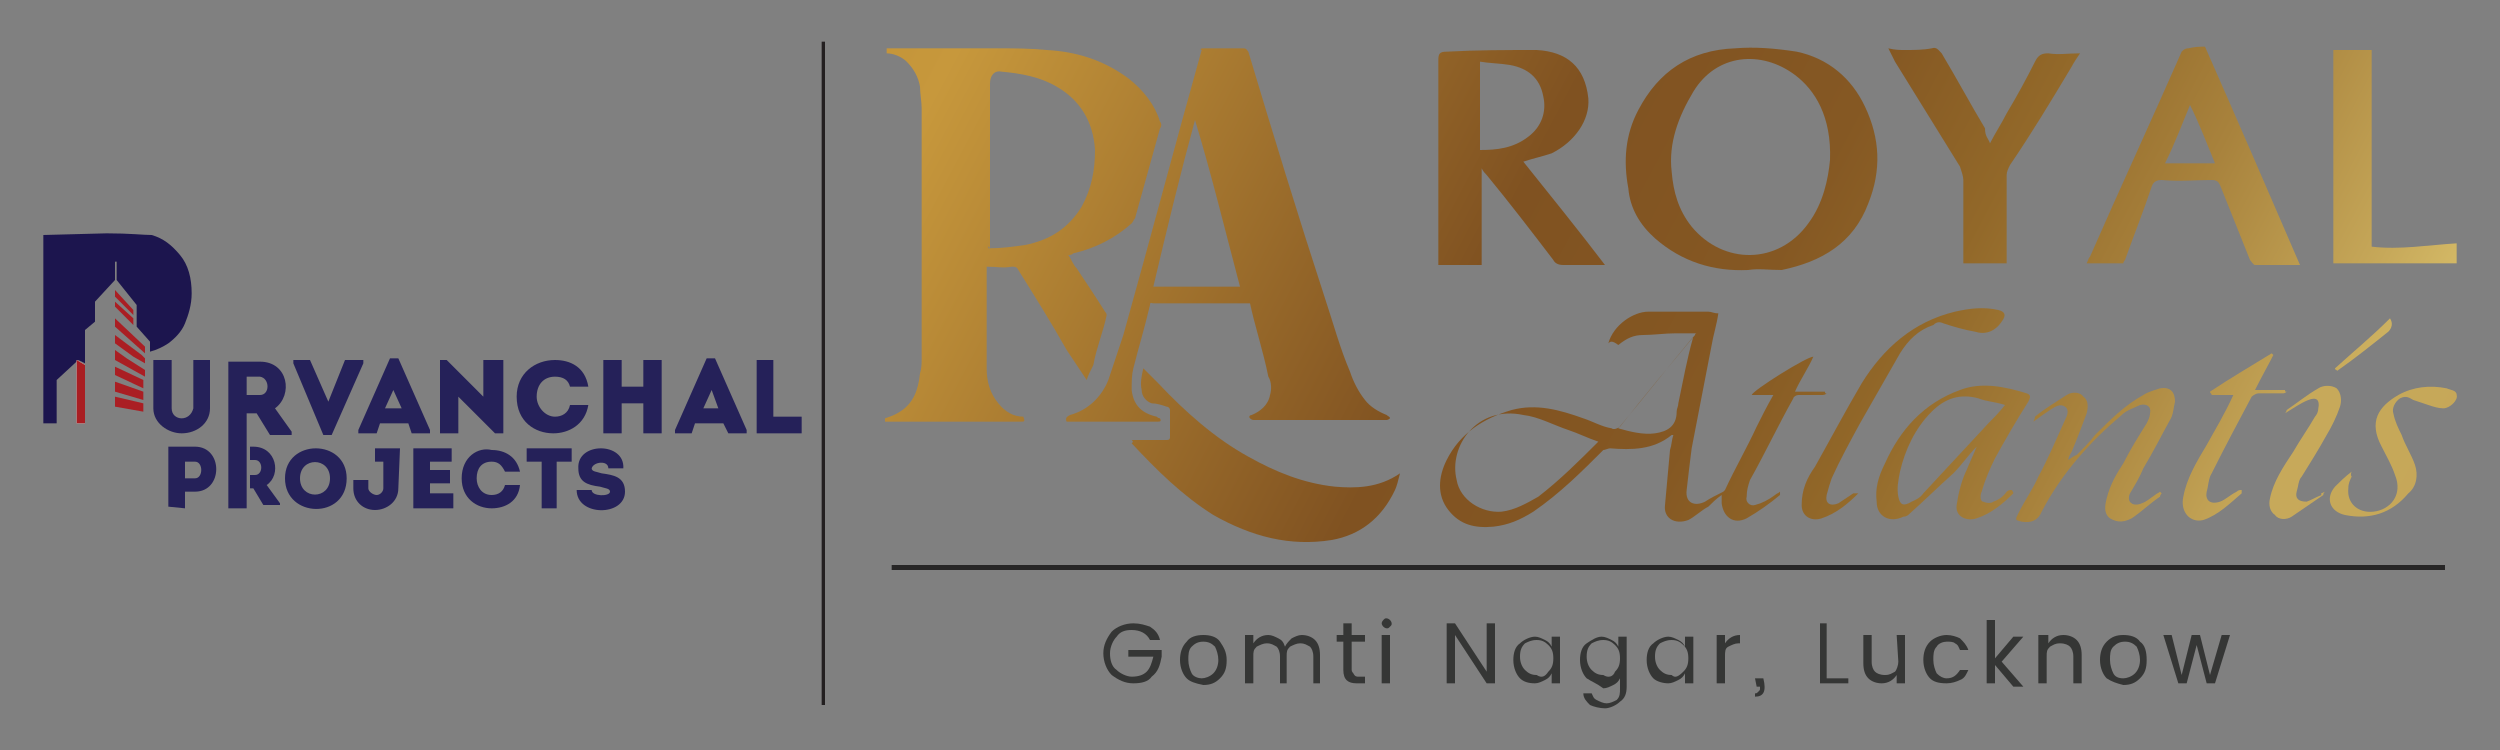 <?xml version="1.0" encoding="utf-8"?>
<!-- Generator: Adobe Illustrator 25.4.1, SVG Export Plug-In . SVG Version: 6.00 Build 0)  -->
<svg version="1.1" id="Layer_1" xmlns="http://www.w3.org/2000/svg" xmlns:xlink="http://www.w3.org/1999/xlink" x="0px" y="0px"
	 viewBox="0 0 150 45" style="enable-background:new 0 0 150 45;" xml:space="preserve">
<rect x="0" y="0" width="150" height="45" fill="#808080" stroke="none"/>
<style type="text/css">
	.st0{fill:#231F20;}
	.st1{fill:#272626;}
	.st2{fill:url(#SVGID_1_);}
	.st3{fill:url(#SVGID_00000060730584042430520210000001494423282383941257_);}
	.st4{fill:url(#SVGID_00000080899578204981480560000016136269091902020004_);}
	.st5{fill:url(#SVGID_00000126304238115763932670000003520899236242356670_);}
	.st6{fill:url(#SVGID_00000001650700628010972330000015234547296975833268_);}
	.st7{fill:url(#SVGID_00000051369221313761793560000015108274523995092366_);}
	.st8{fill:url(#SVGID_00000070121021544722845360000016630280092332357257_);}
	.st9{fill:url(#SVGID_00000003073797691520455390000002422732710002465215_);}
	.st10{fill:url(#SVGID_00000163048903099040696020000018368984383970585516_);}
	.st11{fill:url(#SVGID_00000141427896996584178110000010935809287756753585_);}
	.st12{fill:url(#SVGID_00000047051427543690009890000016739833928172325278_);}
	.st13{fill:url(#SVGID_00000152966486537025209890000004239107717476719764_);}
	.st14{fill:url(#SVGID_00000001649319652642547920000008893213426494468498_);}
	.st15{fill:url(#SVGID_00000048464867167341319320000009264223706796715405_);}
	.st16{fill:url(#SVGID_00000119813971434092724700000010437107291454198930_);}
	.st17{fill:url(#SVGID_00000136373089461361206980000016818017176750878336_);}
	.st18{fill-rule:evenodd;clip-rule:evenodd;fill:#252159;}
	.st19{fill-rule:evenodd;clip-rule:evenodd;fill:#1C154E;}
	.st20{fill-rule:evenodd;clip-rule:evenodd;fill:#FFFFFF;}
	.st21{fill-rule:evenodd;clip-rule:evenodd;fill:#A91E22;}
	.st22{fill-rule:evenodd;clip-rule:evenodd;fill:#AA1E23;}
	.st23{fill:#353635;}
</style>
<g>
	<g>
		<rect x="49.3" y="2.5" class="st0" width="0.2" height="39.8"/>
	</g>
	<g>
		<rect x="53.5" y="33.9" class="st1" width="93.2" height="0.3"/>
	</g>
	<g>
		<g>
			<g>
				
					<linearGradient id="SVGID_1_" gradientUnits="userSpaceOnUse" x1="44.317" y1="641.494" x2="208.855" y2="728.321" gradientTransform="matrix(1 0 0 1 0 -664.11)">
					<stop  offset="0" style="stop-color:#B7872D"/>
					<stop  offset="0.126" style="stop-color:#C7983C"/>
					<stop  offset="0.308" style="stop-color:#805221"/>
					<stop  offset="0.392" style="stop-color:#855823"/>
					<stop  offset="0.443" style="stop-color:#926829"/>
					<stop  offset="0.501" style="stop-color:#A8823C"/>
					<stop  offset="0.565" style="stop-color:#C7A95A"/>
					<stop  offset="0.718" style="stop-color:#C2A356"/>
					<stop  offset="0.769" style="stop-color:#A47E39"/>
					<stop  offset="0.809" style="stop-color:#936829"/>
					<stop  offset="0.835" style="stop-color:#8B6026"/>
					<stop  offset="0.912" style="stop-color:#9E712A"/>
					<stop  offset="0.958" style="stop-color:#956828"/>
					<stop  offset="1" style="stop-color:#B7872D"/>
				</linearGradient>
				<path class="st2" d="M104.9,16.2c-2.1,0.1-4-0.5-5.6-1.9c-0.9-0.8-1.5-1.8-1.6-3c-0.3-1.6-0.2-3.2,0.6-4.7
					c1.2-2.3,3.1-3.6,5.8-3.7c1.2-0.1,2.4,0,3.7,0.2c1.9,0.4,3.3,1.6,4.1,3.3c0.9,1.9,1,3.8,0.2,5.8c-0.9,2.4-2.8,3.5-5.2,4
					C106.1,16.2,105.5,16.1,104.9,16.2z M109.8,9.6c0.1-2.6-0.9-4.2-2.1-5.1c-2-1.5-4.7-1.3-6.1,1c-0.9,1.5-1.5,3.1-1.3,4.8
					c0.1,1.2,0.4,2.3,1.2,3.3c1.9,2.3,5.2,2.3,7-0.2C109.4,12.2,109.7,10.7,109.8,9.6z"/>
				
					<linearGradient id="SVGID_00000011020345087487039490000015395160775687868604_" gradientUnits="userSpaceOnUse" x1="41.05" y1="647.84" x2="205.588" y2="734.667" gradientTransform="matrix(1 0 0 1 0 -664.11)">
					<stop  offset="0" style="stop-color:#B7872D"/>
					<stop  offset="0.126" style="stop-color:#C7983C"/>
					<stop  offset="0.308" style="stop-color:#805221"/>
					<stop  offset="0.392" style="stop-color:#855823"/>
					<stop  offset="0.443" style="stop-color:#926829"/>
					<stop  offset="0.501" style="stop-color:#A8823C"/>
					<stop  offset="0.565" style="stop-color:#C7A95A"/>
					<stop  offset="0.718" style="stop-color:#C2A356"/>
					<stop  offset="0.769" style="stop-color:#A47E39"/>
					<stop  offset="0.809" style="stop-color:#936829"/>
					<stop  offset="0.835" style="stop-color:#8B6026"/>
					<stop  offset="0.912" style="stop-color:#9E712A"/>
					<stop  offset="0.958" style="stop-color:#956828"/>
					<stop  offset="1" style="stop-color:#B7872D"/>
				</linearGradient>
				<path style="fill:url(#SVGID_00000011020345087487039490000015395160775687868604_);" d="M91.4,9.7c1.6,2,3.3,4.1,4.9,6.2
					c-0.2,0-0.3,0-0.4,0c-0.7,0-1.5,0-2.1,0c-0.3,0-0.5-0.1-0.6-0.3c-1.3-1.7-2.6-3.4-4-5.1c-0.1-0.1-0.2-0.2-0.3-0.4
					c0,2,0,3.8,0,5.8c-0.9,0-1.7,0-2.6,0c0-0.2,0-0.3,0-0.5c0-4,0-7.9,0-11.8c0-0.4,0.1-0.5,0.5-0.5C88.6,3,90.4,3,92.2,3
					c1.8,0.1,2.9,1,3.1,2.9c0.1,1.3-0.8,2.6-2.2,3.3C92.5,9.4,92,9.5,91.4,9.7z M88.8,9c1,0,2-0.1,2.9-0.8c0.8-0.6,1.1-1.5,0.9-2.4
					c-0.2-1.1-0.9-1.7-2-1.9c-0.6-0.1-1.2-0.1-1.8-0.2C88.8,5.5,88.8,7.2,88.8,9z"/>
				
					<linearGradient id="SVGID_00000026154697401390021940000016507558161034625934_" gradientUnits="userSpaceOnUse" x1="49.582" y1="631.671" x2="214.12" y2="718.499" gradientTransform="matrix(1 0 0 1 0 -664.11)">
					<stop  offset="0" style="stop-color:#B7872D"/>
					<stop  offset="0.126" style="stop-color:#C7983C"/>
					<stop  offset="0.308" style="stop-color:#805221"/>
					<stop  offset="0.392" style="stop-color:#855823"/>
					<stop  offset="0.443" style="stop-color:#926829"/>
					<stop  offset="0.501" style="stop-color:#A8823C"/>
					<stop  offset="0.565" style="stop-color:#C7A95A"/>
					<stop  offset="0.646" style="stop-color:#F5E486"/>
					<stop  offset="0.718" style="stop-color:#C2A356"/>
					<stop  offset="0.769" style="stop-color:#A47E39"/>
					<stop  offset="0.809" style="stop-color:#936829"/>
					<stop  offset="0.835" style="stop-color:#8B6026"/>
					<stop  offset="0.912" style="stop-color:#9E712A"/>
					<stop  offset="0.958" style="stop-color:#956828"/>
					<stop  offset="1" style="stop-color:#B7872D"/>
				</linearGradient>
				<path style="fill:url(#SVGID_00000026154697401390021940000016507558161034625934_);" d="M132.3,2.8c1.9,4.3,3.8,8.7,5.7,13.1
					c-0.9,0-1.8,0-2.7,0c-0.1,0-0.2-0.2-0.3-0.3c-0.6-1.5-1.2-3-1.8-4.5c-0.1-0.2-0.2-0.3-0.5-0.3c-1,0-1.9,0.1-3,0
					c-0.3,0-0.5,0.1-0.6,0.4c-0.5,1.5-1.1,3-1.6,4.4c-0.1,0.1-0.1,0.2-0.1,0.2c-0.8,0-1.5,0-2.2,0c0.1-0.2,0.1-0.3,0.2-0.4
					c1.8-4.1,3.7-8.2,5.5-12.3c0.1-0.1,0.2-0.2,0.4-0.2C131.7,2.8,132,2.8,132.3,2.8z M132.9,9.8c-0.5-1.2-0.9-2.3-1.5-3.5
					c-0.5,1.2-0.9,2.3-1.5,3.5C130.9,9.8,131.8,9.8,132.9,9.8z"/>
				
					<linearGradient id="SVGID_00000052072829862827860740000017920327555256588931_" gradientUnits="userSpaceOnUse" x1="47.889" y1="634.879" x2="212.427" y2="721.706" gradientTransform="matrix(1 0 0 1 0 -664.11)">
					<stop  offset="0" style="stop-color:#B7872D"/>
					<stop  offset="0.126" style="stop-color:#C7983C"/>
					<stop  offset="0.308" style="stop-color:#805221"/>
					<stop  offset="0.392" style="stop-color:#855823"/>
					<stop  offset="0.443" style="stop-color:#926829"/>
					<stop  offset="0.501" style="stop-color:#A8823C"/>
					<stop  offset="0.565" style="stop-color:#C7A95A"/>
					<stop  offset="0.646" style="stop-color:#F5E486"/>
					<stop  offset="0.718" style="stop-color:#C2A356"/>
					<stop  offset="0.769" style="stop-color:#A47E39"/>
					<stop  offset="0.809" style="stop-color:#936829"/>
					<stop  offset="0.835" style="stop-color:#8B6026"/>
					<stop  offset="0.912" style="stop-color:#9E712A"/>
					<stop  offset="0.958" style="stop-color:#956828"/>
					<stop  offset="1" style="stop-color:#B7872D"/>
				</linearGradient>
				<path style="fill:url(#SVGID_00000052072829862827860740000017920327555256588931_);" d="M119.4,8.6c0.3-0.6,0.7-1.2,1-1.8
					c0.6-1,1.2-2.1,1.7-3.1c0.2-0.4,0.4-0.5,0.8-0.5c0.6,0.1,1.2,0,1.9,0c-0.2,0.3-0.4,0.6-0.5,0.8c-1.2,2-2.4,4-3.7,5.9
					c-0.1,0.2-0.2,0.4-0.2,0.6c0,1.6,0,3.2,0,4.8c0,0.2,0,0.3,0,0.5c-0.9,0-1.7,0-2.6,0c0-0.2,0-0.3,0-0.5c0-1.5,0-3,0-4.5
					c0-0.2-0.1-0.5-0.2-0.8c-1.3-2.1-2.6-4.2-3.9-6.3c-0.1-0.2-0.2-0.4-0.4-0.8c0.4,0.1,0.7,0.1,1,0.1c0.5,0,1.1,0,1.6-0.1
					c0.3-0.1,0.4,0.1,0.6,0.3c0.9,1.5,1.7,3,2.6,4.5C119.1,8.2,119.3,8.3,119.4,8.6z"/>
				
					<linearGradient id="SVGID_00000142896399152349823730000003420639249760769440_" gradientUnits="userSpaceOnUse" x1="52.239" y1="626.636" x2="216.777" y2="713.464" gradientTransform="matrix(1 0 0 1 0 -664.11)">
					<stop  offset="0" style="stop-color:#B7872D"/>
					<stop  offset="0.126" style="stop-color:#C7983C"/>
					<stop  offset="0.308" style="stop-color:#805221"/>
					<stop  offset="0.392" style="stop-color:#855823"/>
					<stop  offset="0.443" style="stop-color:#926829"/>
					<stop  offset="0.501" style="stop-color:#A8823C"/>
					<stop  offset="0.565" style="stop-color:#C7A95A"/>
					<stop  offset="0.646" style="stop-color:#F5E486"/>
					<stop  offset="0.718" style="stop-color:#C2A356"/>
					<stop  offset="0.769" style="stop-color:#A47E39"/>
					<stop  offset="0.809" style="stop-color:#936829"/>
					<stop  offset="0.835" style="stop-color:#8B6026"/>
					<stop  offset="0.912" style="stop-color:#9E712A"/>
					<stop  offset="0.958" style="stop-color:#956828"/>
					<stop  offset="1" style="stop-color:#B7872D"/>
				</linearGradient>
				<path style="fill:url(#SVGID_00000142896399152349823730000003420639249760769440_);" d="M140,3c0.8,0,1.6,0,2.3,0
					c0,4,0,7.8,0,11.8c1.7,0.2,3.4-0.1,5.1-0.2c0,0.4,0,0.8,0,1.2c-2.4,0-4.9,0-7.4,0C140,11.6,140,7.3,140,3z"/>
			</g>
			<g>
				
					<linearGradient id="SVGID_00000088838521682060484810000011909621663794112435_" gradientUnits="userSpaceOnUse" x1="35.99" y1="657.427" x2="200.528" y2="744.255" gradientTransform="matrix(1 0 0 1 0 -664.11)">
					<stop  offset="0" style="stop-color:#B7872D"/>
					<stop  offset="0.126" style="stop-color:#C7983C"/>
					<stop  offset="0.308" style="stop-color:#805221"/>
					<stop  offset="0.392" style="stop-color:#855823"/>
					<stop  offset="0.443" style="stop-color:#926829"/>
					<stop  offset="0.501" style="stop-color:#A8823C"/>
					<stop  offset="0.565" style="stop-color:#C7A95A"/>
					<stop  offset="0.646" style="stop-color:#F5E486"/>
					<stop  offset="0.718" style="stop-color:#C2A356"/>
					<stop  offset="0.769" style="stop-color:#A47E39"/>
					<stop  offset="0.809" style="stop-color:#936829"/>
					<stop  offset="0.835" style="stop-color:#8B6026"/>
					<stop  offset="0.912" style="stop-color:#9E712A"/>
					<stop  offset="0.958" style="stop-color:#956828"/>
					<stop  offset="1" style="stop-color:#B7872D"/>
				</linearGradient>
				<path style="fill:url(#SVGID_00000088838521682060484810000011909621663794112435_);" d="M96.5,20.6c0.3-1.1,1.5-1.9,2.4-1.9
					c1.2,0,2.4,0,3.6,0c0.2,0,0.3,0.1,0.6,0.1c-0.1,0.7-0.3,1.3-0.4,1.9c-0.4,2.1-0.8,4.1-1.2,6.2c-0.1,0.8-0.2,1.6-0.3,2.5
					c-0.1,0.8,0.5,1,1.1,0.7c0.3-0.2,0.7-0.4,1.1-0.6c0.1-0.1,0.1-0.1,0.1-0.1c0.6-1.3,1.3-2.5,1.9-3.8c0.3-0.6,0.6-1.2,1-1.9
					c-0.5,0-0.9,0-1.3,0c0.1-0.3,3.3-2.3,3.7-2.3c-0.3,0.7-0.8,1.4-1.1,2.1c0.6,0,1.2,0,1.8,0c0,0.1,0,0.1,0.1,0.1
					c-0.1,0.1-0.2,0.1-0.3,0.1c-0.5,0-0.9,0-1.4,0c-0.1,0-0.3,0.1-0.3,0.2c-0.9,1.6-1.7,3.3-2.6,4.9c-0.1,0.3-0.2,0.6-0.2,1
					c-0.1,0.3,0.2,0.6,0.5,0.5c0.4-0.1,0.8-0.3,1.2-0.6c0.1-0.1,0.2-0.1,0.3-0.2c0,0.1,0,0.2,0,0.2c-0.6,0.5-1.3,1-2,1.4
					c-0.8,0.4-1.4-0.1-1.5-0.9c0-0.1,0-0.3,0-0.5c-0.3,0.2-0.6,0.5-0.8,0.7c-0.4,0.2-0.8,0.6-1.2,0.8c-0.8,0.3-1.5-0.1-1.4-0.9
					c0.1-1.1,0.2-2.2,0.3-3.3c0.1-0.3,0.1-0.6,0.2-0.9c-0.1,0-0.1,0-0.1,0c-1.1,0.9-2.4,0.9-3.7,0.8c-0.1,0-0.3,0.1-0.4,0.1
					c-1.3,1.3-2.6,2.6-4.2,3.7c-0.8,0.5-1.5,0.8-2.4,0.9c-1.1,0.1-2-0.1-2.7-1c-0.7-0.9-0.6-2-0.1-3c0.8-1.6,2.2-2.5,3.9-3
					c1.5-0.4,2.9,0,4.3,0.5c0.6,0.2,1.1,0.5,1.7,0.6c0.1,0.1,0.4,0,0.5-0.1c1.5-1.9,3-3.7,4.5-5.5c0,0,0-0.1,0.1-0.1
					c-0.5,0-0.9,0-1.3,0c-0.6,0-1.3,0.1-1.9,0.1c-0.6,0-1,0.2-1.5,0.6C96.7,20.4,96.6,20.5,96.5,20.6z M95.9,26.5
					c-0.6-0.2-1.2-0.5-1.8-0.7c-0.9-0.3-1.8-0.8-2.7-0.9c-2.8-0.6-4.5,1.9-4,3.9c0.2,1.2,1.5,2,2.7,1.9c0.8-0.1,1.5-0.5,2.2-0.9
					C93.6,28.8,94.8,27.6,95.9,26.5z M101.6,20.2c-1.5,1.8-3,3.7-4.5,5.5c0.7,0.2,1.5,0.4,2.2,0.3c0.7-0.1,1.3-0.4,1.3-1.3
					c0-0.2,0.1-0.3,0.1-0.5C101,22.8,101.2,21.6,101.6,20.2z"/>
				
					<linearGradient id="SVGID_00000026152390706957348880000017122893863733739440_" gradientUnits="userSpaceOnUse" x1="41.575" y1="646.844" x2="206.113" y2="733.671" gradientTransform="matrix(1 0 0 1 0 -664.11)">
					<stop  offset="0" style="stop-color:#B7872D"/>
					<stop  offset="0.126" style="stop-color:#C7983C"/>
					<stop  offset="0.308" style="stop-color:#805221"/>
					<stop  offset="0.392" style="stop-color:#855823"/>
					<stop  offset="0.443" style="stop-color:#926829"/>
					<stop  offset="0.501" style="stop-color:#A8823C"/>
					<stop  offset="0.565" style="stop-color:#C7A95A"/>
					<stop  offset="0.646" style="stop-color:#F5E486"/>
					<stop  offset="0.718" style="stop-color:#C2A356"/>
					<stop  offset="0.769" style="stop-color:#A47E39"/>
					<stop  offset="0.809" style="stop-color:#936829"/>
					<stop  offset="0.835" style="stop-color:#8B6026"/>
					<stop  offset="0.912" style="stop-color:#9E712A"/>
					<stop  offset="0.958" style="stop-color:#956828"/>
					<stop  offset="1" style="stop-color:#B7872D"/>
				</linearGradient>
				<path style="fill:url(#SVGID_00000026152390706957348880000017122893863733739440_);" d="M124.6,27.3c0.4-0.4,0.8-0.8,1.1-1.2
					c0.9-0.9,1.8-1.8,2.9-2.4c0.3-0.2,0.7-0.3,1-0.4c0.6-0.1,0.9,0.2,0.9,0.8c-0.1,0.4-0.1,0.8-0.3,1.1c-0.5,0.9-1,1.9-1.6,2.9
					c-0.2,0.5-0.5,1-0.8,1.5c-0.1,0.2-0.1,0.5,0.1,0.6c0.1,0.1,0.4,0.1,0.6,0c0.3-0.1,0.5-0.3,0.8-0.5c0.1-0.1,0.2-0.1,0.3-0.2
					c0.1,0.1,0.1,0.1,0.1,0.1c-0.1,0.1-0.1,0.2-0.1,0.2c-0.6,0.4-1.1,0.9-1.7,1.3c-0.4,0.2-0.8,0.3-1.3,0c-0.4-0.3-0.3-0.8-0.2-1.2
					c0.2-0.8,0.6-1.5,1-2.1c0.4-0.8,0.9-1.6,1.4-2.4c0.1-0.2,0.2-0.4,0.2-0.6c0.1-0.4-0.2-0.6-0.6-0.5c-0.4,0.2-0.8,0.3-1.1,0.6
					c-1.9,1.6-3.6,3.5-4.8,5.8c-0.2,0.5-0.6,0.7-1.2,0.6c-0.4-0.1-0.4-0.1-0.2-0.5c0.4-0.8,0.9-1.5,1.2-2.2c0.6-1.1,1.1-2.3,1.6-3.4
					c0.1-0.2,0.3-0.6,0-0.8s-0.6,0-0.9,0.2c-0.3,0.2-0.6,0.4-1,0.7c0.1-0.2,0.1-0.3,0.1-0.3c0.6-0.5,1.3-0.9,1.9-1.3
					c0.3-0.2,0.8-0.2,1,0.1c0.3,0.2,0.3,0.6,0.2,1c-0.3,0.8-0.6,1.6-0.9,2.3c-0.1,0.2-0.2,0.3-0.2,0.5
					C124.5,27.3,124.6,27.3,124.6,27.3z"/>
				
					<linearGradient id="SVGID_00000095317311523591462580000016059119461125815985_" gradientUnits="userSpaceOnUse" x1="39.634" y1="650.523" x2="204.172" y2="737.35" gradientTransform="matrix(1 0 0 1 0 -664.11)">
					<stop  offset="0" style="stop-color:#B7872D"/>
					<stop  offset="0.126" style="stop-color:#C7983C"/>
					<stop  offset="0.308" style="stop-color:#805221"/>
					<stop  offset="0.392" style="stop-color:#855823"/>
					<stop  offset="0.443" style="stop-color:#926829"/>
					<stop  offset="0.501" style="stop-color:#A8823C"/>
					<stop  offset="0.565" style="stop-color:#C7A95A"/>
					<stop  offset="0.646" style="stop-color:#F5E486"/>
					<stop  offset="0.718" style="stop-color:#C2A356"/>
					<stop  offset="0.769" style="stop-color:#A47E39"/>
					<stop  offset="0.809" style="stop-color:#936829"/>
					<stop  offset="0.835" style="stop-color:#8B6026"/>
					<stop  offset="0.912" style="stop-color:#9E712A"/>
					<stop  offset="0.958" style="stop-color:#956828"/>
					<stop  offset="1" style="stop-color:#B7872D"/>
				</linearGradient>
				<path style="fill:url(#SVGID_00000095317311523591462580000016059119461125815985_);" d="M120.8,29.6c-0.6,0.6-1.3,1.2-2.2,1.5
					c-0.6,0.2-1.3-0.1-1.2-0.8c0.1-0.7,0.3-1.5,0.6-2.1c0.2-0.5,0.4-0.9,0.6-1.4c-0.5,0.5-0.9,1.1-1.4,1.6c-0.9,0.8-1.7,1.6-2.6,2.4
					c-0.1,0.1-0.2,0.2-0.4,0.2c-0.8,0.4-1.6,0-1.6-0.9c-0.1-0.8,0.1-1.5,0.5-2.3c0.9-2,2.3-3.6,4.5-4.4c1.3-0.5,2.7-0.2,4,0.2
					c0.3,0.1,0.2,0.3,0.1,0.5c-0.7,1.1-1.4,2.3-2,3.4c-0.3,0.6-0.6,1.3-0.8,2c-0.1,0.2-0.1,0.6,0.1,0.6c0.2,0.1,0.5,0.1,0.6,0
					c0.3-0.1,0.6-0.3,0.8-0.6c0.1-0.1,0.2-0.1,0.3-0.1C120.8,29.5,120.8,29.6,120.8,29.6z M120.3,24.3c-0.6-0.2-1.1-0.2-1.6-0.4
					c-1.1-0.3-2,0-2.8,0.8c-1,1-1.6,2.3-1.9,3.6c-0.1,0.5-0.2,1-0.1,1.5c0.1,0.5,0.3,0.6,0.8,0.3c0.2-0.1,0.5-0.2,0.7-0.5
					c1.3-1.4,2.6-2.8,3.9-4.2C119.6,25.1,119.9,24.8,120.3,24.3z"/>
				
					<linearGradient id="SVGID_00000100348279105683484960000002688073412912769424_" gradientUnits="userSpaceOnUse" x1="40.037" y1="649.758" x2="204.575" y2="736.586" gradientTransform="matrix(1 0 0 1 0 -664.11)">
					<stop  offset="0" style="stop-color:#B7872D"/>
					<stop  offset="0.126" style="stop-color:#C7983C"/>
					<stop  offset="0.308" style="stop-color:#805221"/>
					<stop  offset="0.392" style="stop-color:#855823"/>
					<stop  offset="0.443" style="stop-color:#926829"/>
					<stop  offset="0.501" style="stop-color:#A8823C"/>
					<stop  offset="0.565" style="stop-color:#C7A95A"/>
					<stop  offset="0.646" style="stop-color:#F5E486"/>
					<stop  offset="0.718" style="stop-color:#C2A356"/>
					<stop  offset="0.769" style="stop-color:#A47E39"/>
					<stop  offset="0.809" style="stop-color:#936829"/>
					<stop  offset="0.835" style="stop-color:#8B6026"/>
					<stop  offset="0.912" style="stop-color:#9E712A"/>
					<stop  offset="0.958" style="stop-color:#956828"/>
					<stop  offset="1" style="stop-color:#B7872D"/>
				</linearGradient>
				<path style="fill:url(#SVGID_00000100348279105683484960000002688073412912769424_);" d="M111.5,29.6c-0.6,0.6-1.3,1.2-2.2,1.5
					c-0.6,0.2-1.2-0.1-1.2-0.8c0-0.9,0.3-1.6,0.8-2.3c0.9-1.6,1.8-3.3,2.8-5c1.3-2.1,3.1-3.7,5.6-4.3c0.9-0.2,1.7-0.3,2.6-0.1
					c0.4,0.1,0.5,0.3,0.2,0.7c-0.4,0.6-1,0.8-1.6,0.6c-0.6-0.1-1.3-0.3-1.9-0.5c-0.2-0.1-0.4-0.1-0.6,0.1c-0.9,0.3-1.5,0.9-2,1.7
					c-0.8,1.4-1.6,2.8-2.4,4.2c-0.6,1.1-1.2,2.2-1.7,3.3c-0.1,0.3-0.2,0.6-0.3,1c-0.1,0.5,0.2,0.7,0.7,0.5c0.3-0.2,0.6-0.4,0.9-0.6
					C111.3,29.6,111.5,29.6,111.5,29.6C111.4,29.5,111.5,29.6,111.5,29.6z"/>
				
					<linearGradient id="SVGID_00000141453490296487962240000008633063810609701796_" gradientUnits="userSpaceOnUse" x1="43.773" y1="642.678" x2="208.311" y2="729.506" gradientTransform="matrix(1 0 0 1 0 -664.11)">
					<stop  offset="0" style="stop-color:#B7872D"/>
					<stop  offset="0.126" style="stop-color:#C7983C"/>
					<stop  offset="0.308" style="stop-color:#805221"/>
					<stop  offset="0.392" style="stop-color:#855823"/>
					<stop  offset="0.443" style="stop-color:#926829"/>
					<stop  offset="0.501" style="stop-color:#A8823C"/>
					<stop  offset="0.565" style="stop-color:#C7A95A"/>
					<stop  offset="0.718" style="stop-color:#C2A356"/>
					<stop  offset="0.769" style="stop-color:#A47E39"/>
					<stop  offset="0.809" style="stop-color:#936829"/>
					<stop  offset="0.835" style="stop-color:#8B6026"/>
					<stop  offset="0.912" style="stop-color:#9E712A"/>
					<stop  offset="0.958" style="stop-color:#956828"/>
					<stop  offset="1" style="stop-color:#B7872D"/>
				</linearGradient>
				<path style="fill:url(#SVGID_00000141453490296487962240000008633063810609701796_);" d="M134.5,29.6c-0.7,0.6-1.4,1.3-2.3,1.6
					c-0.8,0.2-1.4-0.5-1.2-1.4c0.2-1.1,0.8-2.1,1.4-3.1c0.5-0.9,1.1-1.9,1.6-3c-0.5,0-0.9,0-1.3,0c0-0.1-0.1-0.1-0.1-0.2
					c1.2-0.8,2.4-1.5,3.7-2.3c0.1,0.1,0.1,0.1,0.1,0.1c-0.3,0.6-0.7,1.3-1.1,2.1c0.6,0,1.2,0,1.8,0c0,0.1,0,0.1,0.1,0.1
					c-0.1,0.1-0.2,0.1-0.2,0.1c-0.5,0-0.9,0-1.5,0c-0.1,0-0.3,0.1-0.4,0.2c-0.8,1.5-1.6,3-2.4,4.6c-0.2,0.3-0.2,0.8-0.3,1.1
					c-0.1,0.5,0.2,0.8,0.8,0.6c0.3-0.1,0.6-0.4,1-0.6c0.1-0.1,0.2-0.1,0.3-0.1C134.5,29.5,134.5,29.6,134.5,29.6z"/>
				
					<linearGradient id="SVGID_00000114759947898220884780000009391266496232717189_" gradientUnits="userSpaceOnUse" x1="45.444" y1="639.514" x2="209.981" y2="726.341" gradientTransform="matrix(1 0 0 1 0 -664.11)">
					<stop  offset="0" style="stop-color:#B7872D"/>
					<stop  offset="0.126" style="stop-color:#C7983C"/>
					<stop  offset="0.308" style="stop-color:#805221"/>
					<stop  offset="0.392" style="stop-color:#855823"/>
					<stop  offset="0.443" style="stop-color:#926829"/>
					<stop  offset="0.501" style="stop-color:#A8823C"/>
					<stop  offset="0.565" style="stop-color:#C7A95A"/>
					<stop  offset="0.718" style="stop-color:#C2A356"/>
					<stop  offset="0.769" style="stop-color:#A47E39"/>
					<stop  offset="0.809" style="stop-color:#936829"/>
					<stop  offset="0.835" style="stop-color:#8B6026"/>
					<stop  offset="0.912" style="stop-color:#9E712A"/>
					<stop  offset="0.958" style="stop-color:#956828"/>
					<stop  offset="1" style="stop-color:#B7872D"/>
				</linearGradient>
				<path style="fill:url(#SVGID_00000114759947898220884780000009391266496232717189_);" d="M141.1,28.6c-0.1,0.2-0.2,0.4-0.2,0.7
					c-0.1,0.9,0.6,1.5,1.5,1.4c1-0.1,1.8-1,1.3-2.2c-0.2-0.6-0.5-1.1-0.8-1.7c-0.8-1.5-0.2-2.4,1-3.1c0.9-0.5,1.9-0.6,2.9-0.4
					c0.2,0.1,0.6,0.1,0.6,0.4c0.1,0.3-0.4,0.8-0.8,0.8c-0.3,0-0.6-0.1-0.9-0.2c-0.3-0.1-0.6-0.2-0.9-0.3c-0.2-0.1-0.4-0.3-0.8-0.1
					c-0.3,0.2-0.5,0.6-0.4,0.9c0.1,0.5,0.3,0.9,0.5,1.3c0.2,0.6,0.6,1.2,0.8,1.8c0.2,0.6,0.1,1.3-0.4,1.7c-1,1.2-2.3,1.6-3.8,1.3
					c-0.9-0.2-1.2-1-0.6-1.7c0.3-0.3,0.6-0.6,1-0.9C141,28.5,141.1,28.6,141.1,28.6z"/>
				
					<linearGradient id="SVGID_00000106863773504860623430000007568189971569793981_" gradientUnits="userSpaceOnUse" x1="44.31" y1="641.661" x2="208.848" y2="728.488" gradientTransform="matrix(1 0 0 1 0 -664.11)">
					<stop  offset="0" style="stop-color:#B7872D"/>
					<stop  offset="0.126" style="stop-color:#C7983C"/>
					<stop  offset="0.308" style="stop-color:#805221"/>
					<stop  offset="0.392" style="stop-color:#855823"/>
					<stop  offset="0.443" style="stop-color:#926829"/>
					<stop  offset="0.501" style="stop-color:#A8823C"/>
					<stop  offset="0.565" style="stop-color:#C7A95A"/>
					<stop  offset="0.718" style="stop-color:#C2A356"/>
					<stop  offset="0.769" style="stop-color:#A47E39"/>
					<stop  offset="0.809" style="stop-color:#936829"/>
					<stop  offset="0.835" style="stop-color:#8B6026"/>
					<stop  offset="0.912" style="stop-color:#9E712A"/>
					<stop  offset="0.958" style="stop-color:#956828"/>
					<stop  offset="1" style="stop-color:#B7872D"/>
				</linearGradient>
				<path style="fill:url(#SVGID_00000106863773504860623430000007568189971569793981_);" d="M139.5,29.5c-0.1,0.1-0.1,0.1-0.1,0.2
					c-0.6,0.4-1.3,0.9-1.9,1.3c-0.3,0.2-0.8,0.2-1-0.1c-0.3-0.2-0.4-0.6-0.3-1c0.2-1,0.8-1.9,1.4-2.8c0.4-0.7,0.9-1.4,1.3-2.1
					c0.1-0.1,0.2-0.3,0.2-0.5c0.1-0.5-0.1-0.7-0.6-0.5c-0.5,0.2-0.9,0.5-1.4,0.8c0.1-0.1,0.1-0.2,0.1-0.2c0.6-0.4,1.2-0.9,1.9-1.3
					c0.3-0.2,0.8-0.2,1.1,0c0.3,0.3,0.3,0.8,0.2,1.1c-0.2,0.6-0.5,1.2-0.8,1.7c-0.5,0.9-1,1.7-1.5,2.5c-0.2,0.2-0.2,0.6-0.3,0.9
					c-0.1,0.4,0.1,0.6,0.6,0.6c0.3-0.1,0.6-0.3,0.9-0.4C139.2,29.6,139.3,29.6,139.5,29.5C139.4,29.4,139.4,29.4,139.5,29.5z"/>
				
					<linearGradient id="SVGID_00000020393575721254922980000011098445167727738806_" gradientUnits="userSpaceOnUse" x1="47.751" y1="635.141" x2="212.289" y2="721.968" gradientTransform="matrix(1 0 0 1 0 -664.11)">
					<stop  offset="0" style="stop-color:#B7872D"/>
					<stop  offset="0.126" style="stop-color:#C7983C"/>
					<stop  offset="0.308" style="stop-color:#805221"/>
					<stop  offset="0.392" style="stop-color:#855823"/>
					<stop  offset="0.443" style="stop-color:#926829"/>
					<stop  offset="0.501" style="stop-color:#A8823C"/>
					<stop  offset="0.565" style="stop-color:#C7A95A"/>
					<stop  offset="0.646" style="stop-color:#F5E486"/>
					<stop  offset="0.718" style="stop-color:#C2A356"/>
					<stop  offset="0.769" style="stop-color:#A47E39"/>
					<stop  offset="0.809" style="stop-color:#936829"/>
					<stop  offset="0.835" style="stop-color:#8B6026"/>
					<stop  offset="0.912" style="stop-color:#9E712A"/>
					<stop  offset="0.958" style="stop-color:#956828"/>
					<stop  offset="1" style="stop-color:#B7872D"/>
				</linearGradient>
				<path style="fill:url(#SVGID_00000020393575721254922980000011098445167727738806_);" d="M140.1,22.1c1.1-1,2.2-1.9,3.3-3
					c0.2,0.3,0.1,0.6-0.1,0.8c-1,0.8-2,1.6-3,2.3c-0.1,0.1-0.1,0-0.1,0C140.2,22.2,140.1,22.2,140.1,22.1z"/>
			</g>
		</g>
		<g>
			
				<linearGradient id="SVGID_00000082339004232988535940000009136201282938165909_" gradientUnits="userSpaceOnUse" x1="32.36" y1="664.308" x2="196.897" y2="751.135" gradientTransform="matrix(1 0 0 1 0 -664.11)">
				<stop  offset="0" style="stop-color:#B7872D"/>
				<stop  offset="0.126" style="stop-color:#C7983C"/>
				<stop  offset="0.308" style="stop-color:#805221"/>
				<stop  offset="0.392" style="stop-color:#855823"/>
				<stop  offset="0.443" style="stop-color:#926829"/>
				<stop  offset="0.501" style="stop-color:#A8823C"/>
				<stop  offset="0.565" style="stop-color:#C7A95A"/>
				<stop  offset="0.646" style="stop-color:#F5E486"/>
				<stop  offset="0.718" style="stop-color:#C2A356"/>
				<stop  offset="0.769" style="stop-color:#A47E39"/>
				<stop  offset="0.809" style="stop-color:#936829"/>
				<stop  offset="0.835" style="stop-color:#8B6026"/>
				<stop  offset="0.912" style="stop-color:#9E712A"/>
				<stop  offset="0.958" style="stop-color:#956828"/>
				<stop  offset="1" style="stop-color:#B7872D"/>
			</linearGradient>
			<path style="fill:url(#SVGID_00000082339004232988535940000009136201282938165909_);" d="M65.2,22.8c-0.4-0.6-0.8-1.2-1.2-1.8
				c-0.9-1.6-1.9-3.2-2.9-4.8C61,16,60.9,16,60.7,16c-0.5,0.1-0.9,0-1.5,0c0,0.1,0,0.2,0,0.2c0,2,0,4,0,5.9c0,0.8,0.2,1.5,0.7,2.1
				c0.4,0.5,0.9,0.8,1.5,0.8c0.1,0.3,0.1,0.3-0.2,0.3c-2.6,0-5.2,0-7.9,0c-0.1,0-0.2,0-0.2,0c0-0.1,0-0.2,0-0.2
				c0.3-0.1,0.6-0.2,0.9-0.4c0.8-0.5,1.1-1.3,1.2-2.3c0.1-0.3,0.1-0.6,0.1-0.9c0-5,0-10,0-15c0-0.4-0.1-0.9-0.1-1.3
				c-0.1-0.6-0.4-1.1-0.8-1.5c-0.3-0.3-0.8-0.5-1.2-0.5c0-0.1,0-0.2,0-0.3c0.5,0,0.9,0,1.4,0c1.7,0,3.5,0,5.2,0c1,0,2,0,3,0.1
				c1.8,0.1,3.4,0.6,4.9,1.7c0.9,0.7,1.6,1.6,1.9,2.6c0.1,0.1,0.1,0.3,0,0.4c-0.5,1.8-1,3.6-1.5,5.4c-0.1,0.1-0.1,0.2-0.2,0.3
				c-1,0.9-2.2,1.5-3.5,1.8c-0.1,0.1-0.2,0.1-0.3,0.1c0.2,0.3,0.3,0.6,0.5,0.8c0.6,0.9,1.2,1.8,1.7,2.6c0.1,0.1,0.1,0.2,0.1,0.2
				c-0.2,1-0.6,1.9-0.8,3C65.4,22.3,65.3,22.5,65.2,22.8z M59.3,14.9c0.8,0,1.5-0.1,2.2-0.2c1.5-0.3,2.6-1,3.4-2.3
				c0.6-1.1,0.8-2.2,0.8-3.4c-0.1-1.7-0.9-3-2.3-3.8c-1-0.6-2.2-0.8-3.3-0.9c-0.4-0.1-0.7,0.2-0.7,0.7c0,3.3,0,6.5,0,9.9
				C59.3,14.7,59.3,14.8,59.3,14.9z"/>
			
				<linearGradient id="SVGID_00000016767929190872683530000001407744709953292206_" gradientUnits="userSpaceOnUse" x1="34.634" y1="659.998" x2="199.172" y2="746.825" gradientTransform="matrix(1 0 0 1 0 -664.11)">
				<stop  offset="0" style="stop-color:#B7872D"/>
				<stop  offset="0.126" style="stop-color:#C7983C"/>
				<stop  offset="0.308" style="stop-color:#805221"/>
				<stop  offset="0.392" style="stop-color:#855823"/>
				<stop  offset="0.443" style="stop-color:#926829"/>
				<stop  offset="0.501" style="stop-color:#A8823C"/>
				<stop  offset="0.565" style="stop-color:#C7A95A"/>
				<stop  offset="0.646" style="stop-color:#F5E486"/>
				<stop  offset="0.718" style="stop-color:#C2A356"/>
				<stop  offset="0.769" style="stop-color:#A47E39"/>
				<stop  offset="0.809" style="stop-color:#936829"/>
				<stop  offset="0.835" style="stop-color:#8B6026"/>
				<stop  offset="0.912" style="stop-color:#9E712A"/>
				<stop  offset="0.958" style="stop-color:#956828"/>
				<stop  offset="1" style="stop-color:#B7872D"/>
			</linearGradient>
			<path style="fill:url(#SVGID_00000016767929190872683530000001407744709953292206_);" d="M74.8,18.2c-0.1,0-0.1,0-0.2,0
				c-1.8,0-3.6,0-5.4,0c-0.1,0-0.2-0.1-0.2,0.1c-0.3,1.3-0.7,2.6-1,3.8c-0.1,0.4-0.1,0.8-0.1,1.3c0.1,0.9,0.6,1.4,1.5,1.6
				c0.1,0.1,0.2,0.1,0.2,0.1c0.1,0.2,0,0.2-0.2,0.2c-0.9,0-1.9,0-2.9,0c-0.8,0-1.6,0-2.3,0c-0.1,0-0.2,0-0.2,0
				c-0.1-0.2,0-0.3,0.2-0.4c1.1-0.3,1.9-1.1,2.3-2.1c0.3-0.9,0.6-1.8,0.9-2.7c1.6-5.7,3.1-11.4,4.7-17.1C72,3,72,2.9,72.2,2.9
				c0.8,0,1.6,0,2.4,0c0.2,0,0.2,0.1,0.3,0.2c1.5,5,3,9.9,4.6,14.8c0.5,1.5,0.9,3,1.5,4.4c0.2,0.6,0.5,1.2,0.9,1.7
				c0.3,0.4,0.8,0.7,1.3,0.9c0.1,0.1,0.2,0.1,0.2,0.2c-0.1,0.1-0.2,0.1-0.2,0.1c-2.7,0-5.4,0-8,0c-0.1,0-0.2-0.1-0.2-0.1
				c-0.1-0.1,0-0.2,0.1-0.2c0.5-0.2,1-0.6,1.1-1.2c0.1-0.3,0.1-0.8-0.1-1.1c-0.3-1.5-0.8-3-1.1-4.4C74.8,18.2,74.8,18.2,74.8,18.2z
				 M71.7,7.2L71.7,7.2c-0.9,3.3-1.7,6.6-2.5,10c1.7,0,3.4,0,5.2,0C73.5,13.8,72.7,10.5,71.7,7.2z"/>
			
				<linearGradient id="SVGID_00000090284852306883079320000005044194777424048782_" gradientUnits="userSpaceOnUse" x1="30.247" y1="668.311" x2="194.785" y2="755.138" gradientTransform="matrix(1 0 0 1 0 -664.11)">
				<stop  offset="0" style="stop-color:#B7872D"/>
				<stop  offset="0.126" style="stop-color:#C7983C"/>
				<stop  offset="0.308" style="stop-color:#805221"/>
				<stop  offset="0.392" style="stop-color:#855823"/>
				<stop  offset="0.443" style="stop-color:#926829"/>
				<stop  offset="0.501" style="stop-color:#A8823C"/>
				<stop  offset="0.565" style="stop-color:#C7A95A"/>
				<stop  offset="0.646" style="stop-color:#F5E486"/>
				<stop  offset="0.718" style="stop-color:#C2A356"/>
				<stop  offset="0.769" style="stop-color:#A47E39"/>
				<stop  offset="0.809" style="stop-color:#936829"/>
				<stop  offset="0.835" style="stop-color:#8B6026"/>
				<stop  offset="0.912" style="stop-color:#9E712A"/>
				<stop  offset="0.958" style="stop-color:#956828"/>
				<stop  offset="1" style="stop-color:#B7872D"/>
			</linearGradient>
			<path style="fill:url(#SVGID_00000090284852306883079320000005044194777424048782_);" d="M67.9,26.4c0.1,0,0.2,0,0.2,0
				c0.6,0,1.3,0,1.9,0c0.2,0,0.2-0.1,0.2-0.2c0-0.5,0-1,0-1.6c0-0.1-0.1-0.2-0.2-0.2c-0.3-0.1-0.6-0.2-0.9-0.2
				c-0.3-0.1-0.6-0.4-0.6-0.8c-0.1-0.4,0-0.9,0.1-1.3c0.3,0.3,0.6,0.6,0.9,0.9c1.6,1.7,3.4,3.3,5.4,4.4c1.6,0.9,3.3,1.6,5.2,1.8
				c1.2,0.1,2.6,0.1,3.9-0.8c-0.1,0.4-0.2,0.8-0.3,1c-0.8,1.7-2.1,2.7-3.8,3c-2.5,0.4-4.8-0.2-7.1-1.5c-1.9-1.2-3.4-2.7-4.9-4.3
				C68,26.5,68,26.5,67.9,26.4z"/>
		</g>
	</g>
	<g>
		<g>
			<g>
				<path class="st18" d="M10.9,25.1c-0.3,0-0.6-0.2-0.6-0.6v-2.9H9.2v2.9c0,0.9,0.9,1.5,1.7,1.5c0.9,0,1.7-0.6,1.7-1.5v-2.9h-1v2.9
					C11.5,24.9,11.2,25.1,10.9,25.1"/>
				<path class="st18" d="M16.5,24.5c1.1-0.8,0.8-2.8-0.9-2.8h-1.9v8.8h1.1v-5.7h0.6l0.8,1.3h1.3v-0.2L16.5,24.5z M15.6,23.7h-0.8
					v-1.1c0.2,0,0.6,0,0.8,0C16.2,22.7,16.2,23.7,15.6,23.7"/>
				<polygon class="st18" points="18.6,21.6 17.6,21.6 17.6,21.8 19.4,26.1 19.9,26.1 21.8,21.8 21.8,21.6 20.7,21.6 19.7,24.1 
					19.7,24.1 				"/>
				<path class="st18" d="M24.7,26h1.1v-0.2l-1.9-4.3h-0.5l-1.9,4.3V26h1.1l0.2-0.6h1.7L24.7,26z M24.1,24.5h-1l0.5-1.1L24.1,24.5z"
					/>
				<polygon class="st18" points="29.7,26 30.2,26 30.2,21.6 29,21.6 29,23.8 26.8,21.6 26.4,21.6 26.4,26 27.5,26 27.5,23.8 				
					"/>
				<path class="st18" d="M31,23.8c0,1.5,1.1,2.2,2.2,2.2c0.9,0,1.9-0.5,2.1-1.7h-1.1c-0.1,0.5-0.5,0.7-0.9,0.7
					c-0.6,0-1.1-0.6-1.1-1.2c0-0.7,0.4-1.2,1.1-1.2c0.5,0,0.8,0.2,0.9,0.6h1.1c-0.2-1.2-1.1-1.6-2-1.6C32.1,21.6,31,22.4,31,23.8"/>
				<polygon class="st18" points="39.7,21.6 38.6,21.6 38.6,23.2 37.3,23.2 37.3,21.6 36.2,21.6 36.2,26 37.3,26 37.3,24.2 
					38.6,24.2 38.6,26 39.7,26 				"/>
				<path class="st18" d="M43.7,26h1.1v-0.2l-1.9-4.3h-0.5l-1.9,4.3V26h1l0.2-0.6h1.7L43.7,26z M43.1,24.5h-0.9l0.5-1.1L43.1,24.5z"
					/>
				<polygon class="st18" points="46.4,21.6 45.4,21.6 45.4,26 48.1,26 48.1,25 46.4,25 				"/>
				<path class="st18" d="M11.1,30.5v-1h0.6c1.7,0,1.7-2.7,0-2.7h-1.6v3.6L11.1,30.5L11.1,30.5z M11.7,28.7h-0.6v-1
					c0.2,0,0.4,0,0.6,0C12.2,27.7,12.2,28.7,11.7,28.7"/>
				<path class="st18" d="M16,29.1c0.9-0.6,0.6-2.3-0.8-2.3H15v0.8c0.1,0,0.2,0,0.3,0c0.5,0,0.5,0.9,0,0.9H15v0.8h0.2l0.6,1h1v-0.1
					L16,29.1z"/>
				<path class="st18" d="M20.8,28.7c0-2.4-3.7-2.4-3.7,0S20.8,31.2,20.8,28.7 M18,28.7c0-1.3,1.8-1.3,1.8,0C19.8,30,18,30,18,28.7"
					/>
				<path class="st18" d="M24,26.9h-1.5v0.8H23v1.6c0,0.2-0.2,0.4-0.4,0.4s-0.5-0.2-0.5-0.4v-0.5h-0.9v0.5c0,0.8,0.6,1.3,1.3,1.3
					s1.4-0.5,1.4-1.3L24,26.9L24,26.9z"/>
				<polygon class="st18" points="27.1,26.9 24.8,26.9 24.8,30.5 27.2,30.5 27.2,29.6 25.8,29.6 25.8,29 27,29 27,28.2 25.8,28.2 
					25.8,27.7 27.1,27.7 				"/>
				<path class="st18" d="M27.7,28.7c0,1.2,0.9,1.8,1.8,1.8c0.8,0,1.6-0.4,1.7-1.4h-0.9c-0.1,0.4-0.4,0.6-0.8,0.6
					c-0.6,0-0.9-0.5-0.9-1c0-0.6,0.3-1,0.9-1c0.4,0,0.6,0.2,0.8,0.6h0.9c-0.2-0.9-0.9-1.3-1.7-1.3C28.7,26.8,27.7,27.4,27.7,28.7"/>
				<polygon class="st18" points="32.5,27.7 32.5,30.5 33.4,30.5 33.4,27.7 34.3,27.7 34.3,26.9 31.6,26.9 31.6,27.7 				"/>
				<path class="st18" d="M35.5,29.4h-0.9c0,1.6,2.9,1.6,2.9,0.1c0-0.9-0.7-1-1.4-1.1c-0.3-0.1-0.6-0.1-0.6-0.3c0.1-0.4,1-0.5,1,0
					h0.9c0.1-1.6-2.8-1.6-2.7,0c0,0.8,0.5,1,1.3,1.1c0.3,0.1,0.6,0.1,0.6,0.3C36.6,29.8,35.5,29.8,35.5,29.4"/>
			</g>
		</g>
		<g>
			<path class="st19" d="M2.6,14.1v11.3h0.8v-2.6l1.3-1.2l0.4,0.2v-2l0.6-0.5v-1.2l1.2-1.3v-1.1H7v1.1l1.2,1.5v1.3L9,20.5v0.6
				c0.4-0.1,0.8-0.3,1.1-0.5c0.4-0.3,0.8-0.7,1-1.2s0.4-1.1,0.4-1.8c0-0.9-0.2-1.7-0.7-2.3c-0.5-0.6-1-1-1.7-1.2
				C8.6,14.1,7.8,14,6.4,14L2.6,14.1L2.6,14.1z"/>
			<polygon class="st20" points="4.6,25.4 5.1,25.4 5.1,21.9 4.6,21.6 			"/>
			<polygon class="st21" points="4.6,25.4 5.1,25.4 5.1,21.9 4.6,21.6 			"/>
			<polygon class="st22" points="6.9,24.4 8.6,24.7 8.6,24.2 6.9,23.8 			"/>
			<polygon class="st22" points="6.9,23.5 8.6,24 8.6,23.5 6.9,22.9 			"/>
			<polygon class="st22" points="6.9,22.5 8.6,23.3 8.6,22.8 6.9,22 			"/>
			<polygon class="st22" points="6.9,21.5 6.9,21.6 8.7,22.6 8.7,22.2 7.6,21.5 6.9,21 			"/>
			<polygon class="st22" points="6.9,20.6 8,21.4 8.7,21.8 8.7,21.5 8.5,21.3 6.9,20.1 			"/>
			<polygon class="st22" points="6.9,19.6 8.7,21.2 8.7,20.8 6.9,19.1 			"/>
			<polygon class="st22" points="6.9,18.3 6.9,18.4 6.9,18.4 7.2,18.7 8,19.5 8,19.5 8,19.1 6.9,18.1 			"/>
			<polygon class="st22" points="6.9,17.8 8,18.9 8,18.6 6.9,17.4 			"/>
		</g>
	</g>
	<g>
		<path class="st23" d="M68,41c-0.5,0-0.9-0.2-1.3-0.5c-0.3-0.3-0.5-0.8-0.5-1.3c0-0.5,0.2-0.9,0.5-1.3c0.3-0.3,0.8-0.5,1.3-0.5
			c0.4,0,0.7,0.1,1,0.2c0.3,0.2,0.5,0.4,0.6,0.8h-0.6c-0.2-0.4-0.6-0.6-1.1-0.6c-0.4,0-0.7,0.1-0.9,0.4c-0.2,0.2-0.4,0.6-0.4,1
			c0,0.4,0.1,0.8,0.4,1c0.2,0.2,0.6,0.4,0.9,0.4c0.4,0,0.7-0.1,0.9-0.3s0.3-0.5,0.4-0.9h-1.5v-0.4h2v0.4c-0.1,0.5-0.2,0.9-0.6,1.2
			C68.9,40.9,68.5,41,68,41z"/>
		<path class="st23" d="M71.2,40.7c-0.2-0.2-0.4-0.6-0.4-1.1c0-0.4,0.1-0.8,0.4-1.1c0.2-0.3,0.6-0.4,1-0.4s0.8,0.1,1,0.4
			s0.4,0.6,0.4,1.1c0,0.5-0.1,0.8-0.4,1.1c-0.3,0.3-0.6,0.4-1,0.4C71.7,41,71.4,40.9,71.2,40.7z M72.1,40.7c0.2,0,0.5-0.1,0.7-0.3
			c0.2-0.2,0.3-0.5,0.3-0.8s-0.1-0.6-0.2-0.8c-0.2-0.2-0.4-0.3-0.7-0.3s-0.5,0.1-0.7,0.3c-0.2,0.2-0.2,0.5-0.2,0.8s0.1,0.6,0.2,0.8
			S71.9,40.7,72.1,40.7z"/>
		<path class="st23" d="M75.2,38.1v0.5c0.2-0.3,0.5-0.5,0.9-0.5c0.2,0,0.4,0.1,0.6,0.2c0.2,0.1,0.3,0.2,0.4,0.5
			c0.1-0.2,0.2-0.3,0.4-0.5c0.2-0.1,0.4-0.2,0.6-0.2c0.3,0,0.6,0.1,0.8,0.3c0.2,0.2,0.3,0.5,0.3,0.9V41h-0.4v-1.6
			c0-0.3-0.1-0.5-0.2-0.6c-0.2-0.1-0.3-0.2-0.6-0.2c-0.2,0-0.4,0.1-0.6,0.2c-0.2,0.2-0.2,0.3-0.2,0.6V41h-0.4v-1.6
			c0-0.3-0.1-0.5-0.2-0.6c-0.2-0.1-0.3-0.2-0.6-0.2c-0.2,0-0.4,0.1-0.6,0.2c-0.2,0.2-0.2,0.3-0.2,0.6V41h-0.5v-2.9L75.2,38.1
			L75.2,38.1z"/>
		<path class="st23" d="M81.5,40.6h0.4V41h-0.5c-0.5,0-0.8-0.2-0.8-0.8v-1.7h-0.4v-0.4h0.4v-0.7h0.5v0.7h0.8v0.4h-0.8v1.7
			c0,0.1,0.1,0.2,0.1,0.2C81.3,40.6,81.4,40.6,81.5,40.6z"/>
		<path class="st23" d="M83.4,37.6c-0.1,0.1-0.1,0.1-0.2,0.1c-0.1,0-0.2-0.1-0.2-0.1s-0.1-0.1-0.1-0.2c0-0.1,0.1-0.2,0.1-0.2
			c0.1-0.1,0.1-0.1,0.2-0.1c0.1,0,0.2,0.1,0.2,0.1s0.1,0.1,0.1,0.2C83.5,37.5,83.5,37.5,83.4,37.6z M82.9,41v-2.9h0.5V41H82.9z"/>
		<path class="st23" d="M89.2,37.4h0.5V41h-0.5l-1.9-2.9V41h-0.5v-3.6h0.5l1.9,2.9V37.4z"/>
		<path class="st23" d="M91.2,40.7c-0.2-0.2-0.4-0.6-0.4-1.1c0-0.4,0.1-0.8,0.4-1c0.2-0.2,0.6-0.4,0.9-0.4c0.2,0,0.4,0.1,0.6,0.2
			c0.2,0.1,0.3,0.2,0.4,0.4v-0.6h0.5V41h-0.5v-0.6c-0.1,0.2-0.2,0.3-0.4,0.4c-0.2,0.1-0.4,0.2-0.6,0.2C91.7,41,91.4,40.9,91.2,40.7z
			 M92.9,40.3c0.2-0.2,0.3-0.4,0.3-0.8s-0.1-0.6-0.3-0.8c-0.2-0.2-0.4-0.3-0.7-0.3c-0.3,0-0.5,0.1-0.7,0.2c-0.2,0.2-0.3,0.4-0.3,0.8
			c0,0.3,0.1,0.6,0.3,0.8c0.2,0.2,0.4,0.3,0.7,0.3C92.5,40.7,92.7,40.6,92.9,40.3z"/>
		<path class="st23" d="M95.2,40.7c-0.2-0.2-0.4-0.6-0.4-1.1c0-0.4,0.1-0.8,0.4-1s0.6-0.4,0.9-0.4c0.2,0,0.4,0.1,0.6,0.2
			c0.2,0.1,0.3,0.2,0.4,0.4v-0.6h0.5v3c0,0.4-0.1,0.7-0.4,0.9c-0.2,0.2-0.6,0.4-0.9,0.4c-0.3,0-0.7-0.1-0.9-0.2
			c-0.2-0.2-0.4-0.4-0.4-0.7h0.5c0.1,0.2,0.1,0.3,0.3,0.4c0.2,0.1,0.4,0.2,0.6,0.2s0.4-0.1,0.6-0.2c0.2-0.2,0.2-0.4,0.2-0.7v-0.6
			c-0.1,0.2-0.2,0.3-0.4,0.4c-0.2,0.1-0.4,0.2-0.6,0.2C95.8,41,95.5,40.9,95.2,40.7z M96.9,40.3c0.2-0.2,0.3-0.4,0.3-0.8
			s-0.1-0.6-0.3-0.8c-0.2-0.2-0.4-0.3-0.7-0.3s-0.5,0.1-0.7,0.2c-0.2,0.2-0.3,0.4-0.3,0.8c0,0.3,0.1,0.6,0.3,0.8
			c0.2,0.2,0.4,0.3,0.7,0.3C96.5,40.7,96.8,40.6,96.9,40.3z"/>
		<path class="st23" d="M99.2,40.7c-0.2-0.2-0.4-0.6-0.4-1.1c0-0.4,0.1-0.8,0.4-1c0.2-0.2,0.6-0.4,0.9-0.4c0.2,0,0.4,0.1,0.6,0.2
			c0.2,0.1,0.3,0.2,0.4,0.4v-0.6h0.5V41h-0.5v-0.6c-0.1,0.2-0.2,0.3-0.4,0.4c-0.2,0.1-0.4,0.2-0.6,0.2C99.8,41,99.4,40.9,99.2,40.7z
			 M101,40.3c0.2-0.2,0.3-0.4,0.3-0.8s-0.1-0.6-0.3-0.8c-0.2-0.2-0.4-0.3-0.7-0.3s-0.5,0.1-0.7,0.2c-0.2,0.2-0.3,0.4-0.3,0.8
			c0,0.3,0.1,0.6,0.3,0.8c0.2,0.2,0.4,0.3,0.7,0.3C100.5,40.7,100.7,40.6,101,40.3z"/>
		<path class="st23" d="M103.5,38.1v0.5c0.2-0.3,0.5-0.5,0.9-0.5v0.5h-0.1c-0.2,0-0.4,0.1-0.6,0.2c-0.2,0.1-0.2,0.3-0.2,0.6v1.6H103
			v-2.9L103.5,38.1L103.5,38.1z"/>
		<path class="st23" d="M105.3,40.7h0.5c0.2,0.8,0,1.1-0.5,1.1v-0.2c0.1,0,0.1,0,0.2-0.1c0.1-0.1,0.1-0.1,0.1-0.2v-0.1h-0.2
			L105.3,40.7L105.3,40.7z"/>
		<path class="st23" d="M109.1,37.4h0.5v3.3h1.3V41h-1.7V37.4z"/>
		<path class="st23" d="M113.8,38.1h0.5V41h-0.5v-0.5c-0.2,0.3-0.5,0.5-0.9,0.5c-0.3,0-0.6-0.1-0.8-0.3c-0.2-0.2-0.3-0.5-0.3-0.9
			v-1.7h0.5v1.6c0,0.3,0.1,0.5,0.2,0.6c0.1,0.1,0.3,0.2,0.6,0.2s0.4-0.1,0.6-0.2c0.1-0.1,0.2-0.4,0.2-0.6L113.8,38.1L113.8,38.1z"/>
		<path class="st23" d="M115.8,40.7c-0.2-0.2-0.4-0.6-0.4-1.1c0-0.4,0.1-0.8,0.4-1.1c0.2-0.2,0.6-0.4,1-0.4c0.3,0,0.6,0.1,0.8,0.2
			c0.2,0.2,0.4,0.4,0.5,0.7h-0.5c-0.1-0.2-0.1-0.3-0.3-0.4c-0.1-0.1-0.3-0.1-0.5-0.1c-0.2,0-0.5,0.1-0.6,0.3
			c-0.2,0.2-0.2,0.5-0.2,0.8c0,0.3,0.1,0.6,0.2,0.8c0.2,0.2,0.4,0.3,0.6,0.3c0.4,0,0.6-0.2,0.8-0.5h0.5c-0.1,0.2-0.2,0.5-0.5,0.6
			c-0.2,0.1-0.5,0.2-0.8,0.2C116.3,41,116,40.9,115.8,40.7z"/>
		<path class="st23" d="M119.7,41h-0.5v-3.8h0.5v2.3l1.1-1.3h0.6l-1.3,1.5l1.3,1.5h-0.6l-1.1-1.3V41L119.7,41z"/>
		<path class="st23" d="M122.9,38.1v0.5c0.2-0.3,0.5-0.5,0.9-0.5c0.3,0,0.6,0.1,0.8,0.3c0.2,0.2,0.3,0.5,0.3,0.9V41h-0.5v-1.6
			c0-0.3-0.1-0.5-0.2-0.6c-0.1-0.1-0.3-0.2-0.6-0.2s-0.4,0.1-0.6,0.2c-0.2,0.2-0.2,0.3-0.2,0.6V41h-0.5v-2.9L122.9,38.1L122.9,38.1z
			"/>
		<path class="st23" d="M126.4,40.7c-0.2-0.2-0.4-0.6-0.4-1.1c0-0.4,0.1-0.8,0.4-1.1c0.3-0.3,0.6-0.4,1-0.4c0.4,0,0.8,0.1,1,0.4
			c0.3,0.2,0.4,0.6,0.4,1.1c0,0.5-0.1,0.8-0.4,1.1c-0.3,0.3-0.6,0.4-1,0.4C127,41,126.7,40.9,126.4,40.7z M127.4,40.7
			c0.2,0,0.5-0.1,0.7-0.3c0.2-0.2,0.3-0.5,0.3-0.8s-0.1-0.6-0.2-0.8c-0.2-0.2-0.4-0.3-0.7-0.3c-0.3,0-0.5,0.1-0.7,0.3
			c-0.2,0.2-0.2,0.5-0.2,0.8s0.1,0.6,0.2,0.8S127.1,40.7,127.4,40.7z"/>
		<path class="st23" d="M133.3,38.1h0.5l-0.9,2.9h-0.5l-0.6-2.3l-0.6,2.3h-0.5l-0.9-2.9h0.5l0.6,2.4l0.6-2.4h0.5l0.6,2.4L133.3,38.1
			z"/>
	</g>
</g>
</svg>
